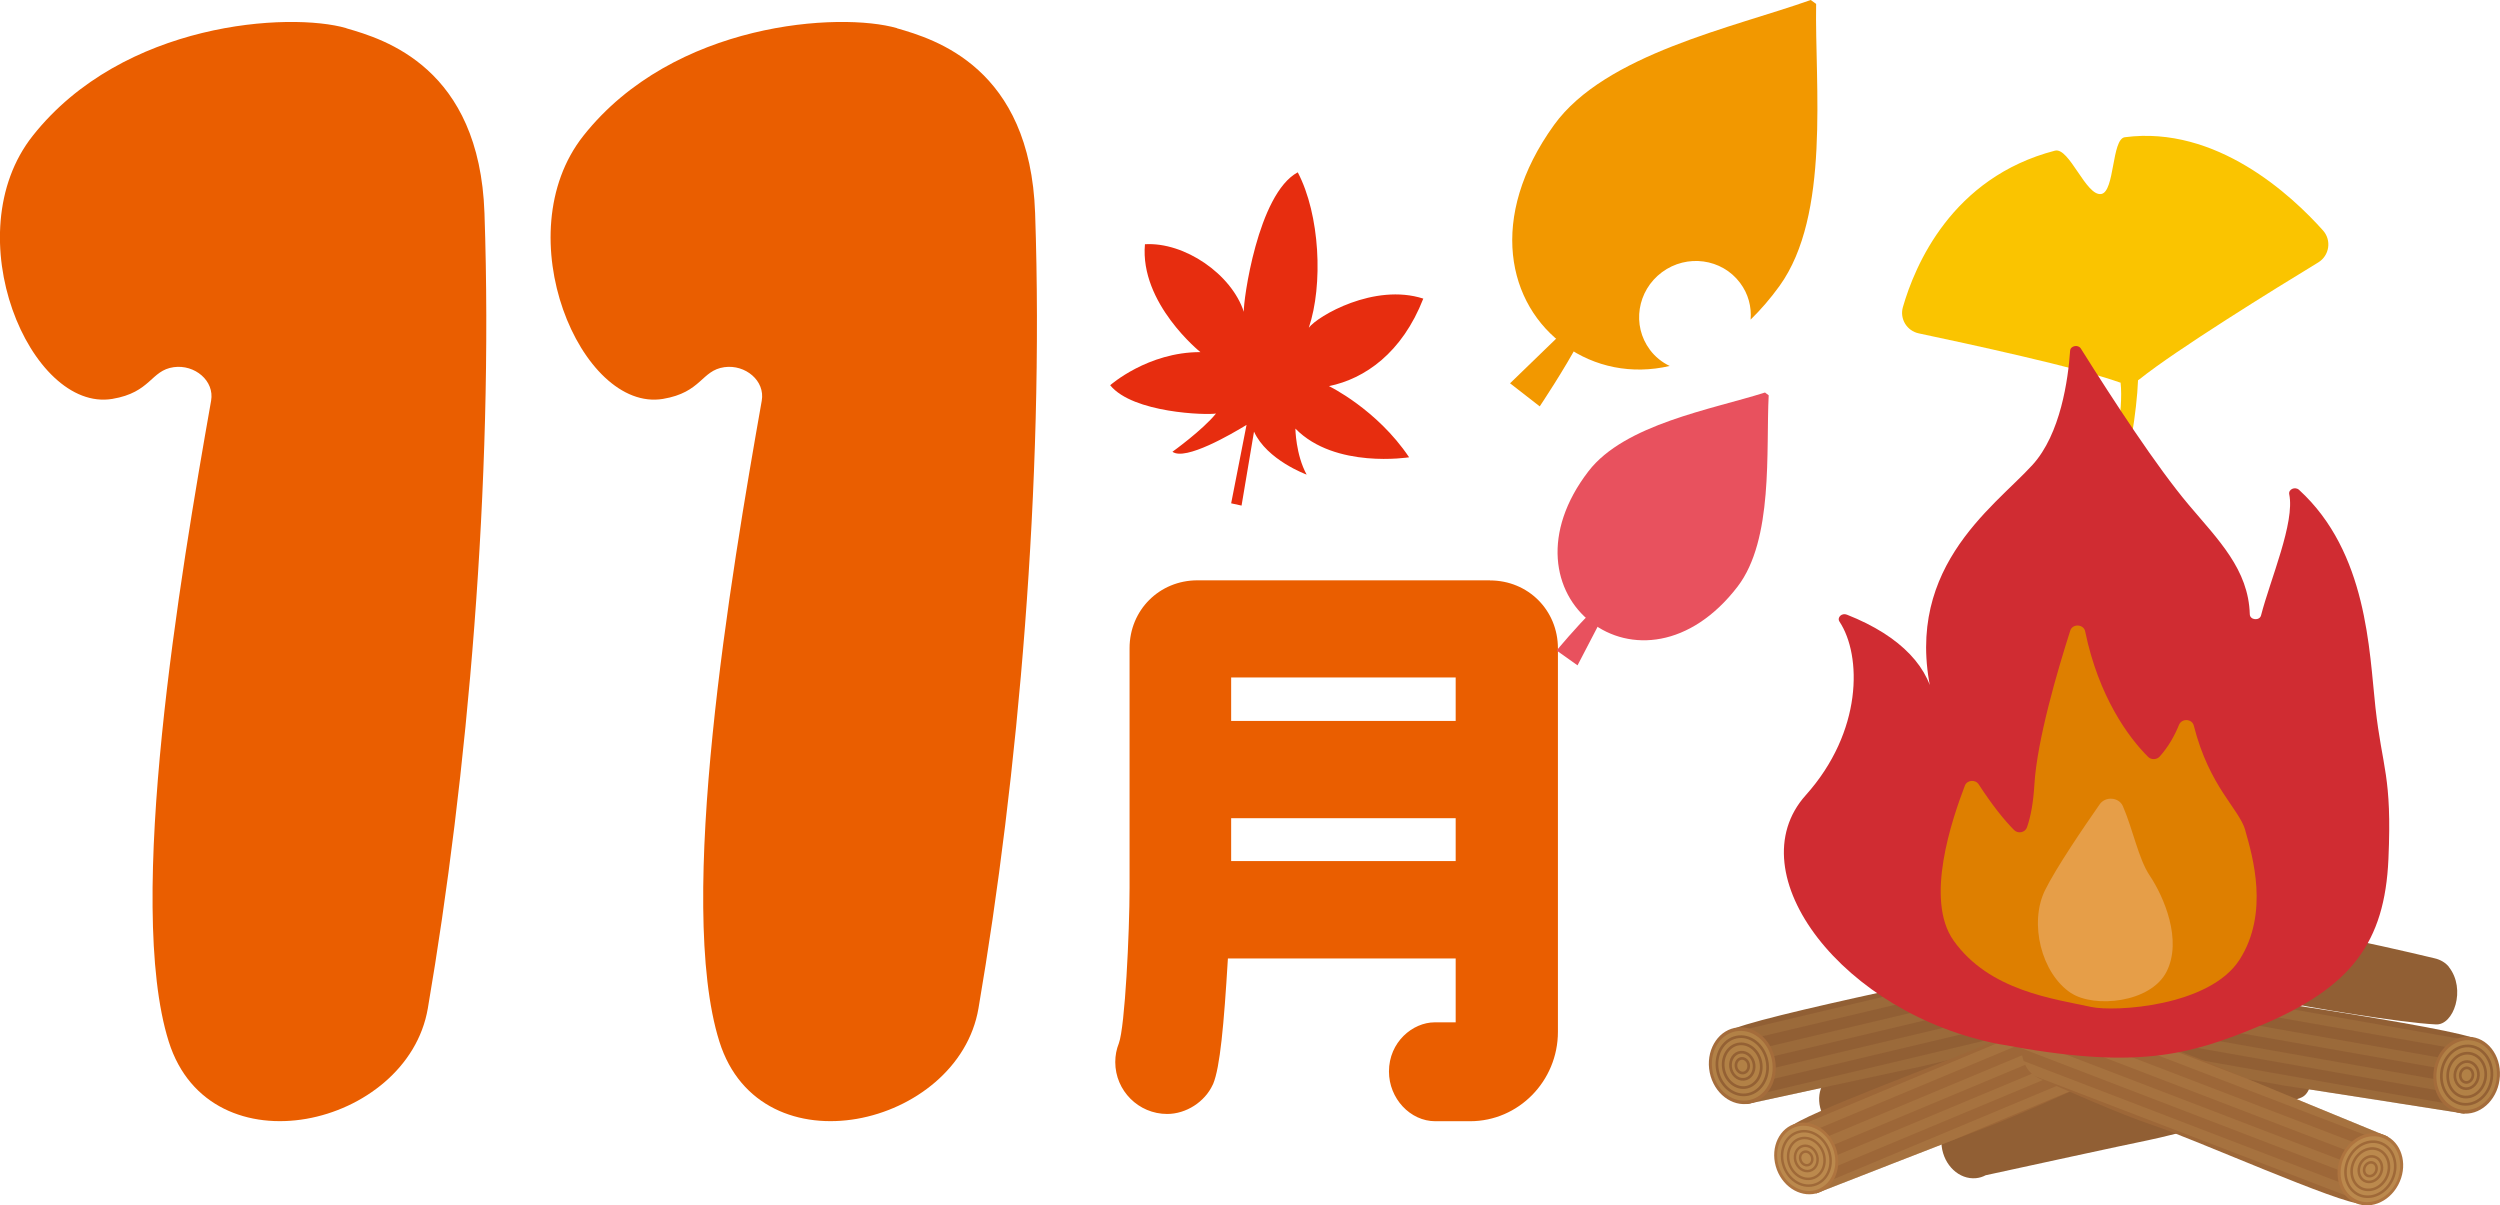 <svg viewBox="0 0 230.82 111.3" xmlns="http://www.w3.org/2000/svg" xmlns:xlink="http://www.w3.org/1999/xlink"><clipPath id="a"><path d="m228.69 95.99c-1.32-1.03-26.95-4.71-29.45-5.03-.6-.08-1.21.03-1.7.32-2.5 1.5-2.6 5.53-.8 6.04 3.46 1.12 10.12 2.34 12.79 2.71s18 2.79 18 2.79 2.21-6 1.15-6.83z"/></clipPath><clipPath id="b"><path d="m159.72 95.18c1.26-1.11 26.64-6.26 29.11-6.73.59-.11 1.21-.04 1.72.22 2.58 1.35 2.92 5.37 1.15 5.99-3.39 1.32-9.97 2.92-12.62 3.45-2.64.53-17.81 3.83-17.81 3.83s-2.56-5.87-1.55-6.75z"/></clipPath><clipPath id="c"><path d="m165.22 104.12c1.01-1.22 15.31-6.35 18.59-7.91 2.78-1.32 8.15-3.24 10.39-4.05.53-.19 1.12-.22 1.63-.05 2.61.87 3.52 4.57 1.97 5.41-2.97 1.73-11.69 5.54-14.08 6.44-2.39.89-16.05 6.23-16.05 6.23s-3.26-5.09-2.45-6.07z"/></clipPath><clipPath id="d"><path d="m218 111.12c-1.6.19-15.71-6.08-19.22-7.23-2.97-.98-8.26-3.34-10.48-4.31-.53-.23-.98-.63-1.24-1.11-1.31-2.47.62-5.83 2.35-5.36 3.4.81 12.49 4.13 14.87 5.15s16.17 6.68 16.17 6.68-1.17 6.03-2.46 6.19z"/></clipPath><path d="m31.98 2.6c-5.23-1.51-20.61-.62-28.96 9.94-7.21 9.12-.23 25.55 7.35 24.29 3.58-.6 3.53-2.63 5.67-2.93 1.94-.27 3.78 1.26 3.45 3.1-2.84 16.08-7.95 46.32-3.91 59.17 3.82 12.15 22.05 7.89 23.92-3.07 3.63-21.23 6.08-48.5 5.23-73.42-.46-13.46-9.28-16.07-12.76-17.07z" fill="#ea5e00"/><path d="m82.82 2.6c-5.23-1.51-20.61-.62-28.96 9.94-7.21 9.12-.23 25.55 7.35 24.29 3.58-.6 3.53-2.63 5.67-2.93 1.94-.27 3.78 1.26 3.45 3.1-2.84 16.08-7.95 46.32-3.91 59.17 3.82 12.15 22.05 7.89 23.92-3.07 3.63-21.23 6.08-48.5 5.23-73.42-.46-13.46-9.28-16.07-12.76-17.07z" fill="#ea5e00"/><path d="m137.57 53.58h-27.01c-3.52 0-6.27 2.75-6.27 6.27v22.11c0 4.12-.42 12.84-.99 14.37-.22.55-.33 1.12-.33 1.73 0 2.64 2.15 4.79 4.79 4.79 1.75 0 3.48-1.11 4.21-2.7l.04-.08c.63-1.52.99-5.41 1.36-11.58h21.03v5.9h-1.93c-2.04 0-4.23 1.82-4.23 4.54 0 2.49 1.96 4.59 4.28 4.59h3.21c4.47 0 8.11-3.7 8.11-8.26v-35.4c0-3.52-2.75-6.27-6.27-6.27zm-3.17 21.96v3.96h-20.73v-3.96zm0-12.99v4.01h-20.73v-4.01z" fill="#ea5e00"/><path d="m102.51 35.56s3.46-3.06 8.32-3.05c0 0-5.61-4.5-5.12-9.96 3.65-.22 7.99 2.75 9.13 6.24-.07-.91 1.28-10.91 4.98-12.88 2.06 3.93 2.35 10.39 1.02 14.35.81-1.08 6.05-4.15 10.57-2.69-1.96 5.02-5.4 7.4-8.71 8.08 0 0 4.42 2.13 7.4 6.57 0 0-6.84 1.1-10.5-2.65 0 0 .03 2.4 1.04 4.25 0 0-3.67-1.34-4.86-3.97l-1.15 6.83-.96-.21s.74-3.76 1.42-7.24c-1.34.82-5.66 3.35-6.84 2.48 0 0 2.8-2.01 4.02-3.53-.87.16-7.66-.04-9.76-2.6z" fill="#e72d0f"/><path d="m162.96 36.24c-4.87 1.55-12.96 2.92-16.3 7.27-4.35 5.66-3.29 11.2.25 13.95s0 0 0 0t0 0c3.54 2.74 9.16 2.37 13.51-3.29 3.34-4.35 2.62-12.55 2.88-17.67" fill="#e8515e"/><path d="m147.02 56.42c-1.49 1.45-3.3 3.64-3.3 3.64l1.93 1.37c.78-1.5 2.07-3.98 2.07-3.98" fill="#e8515e"/><path d="m214.49 21.29c-2.91-3.26-9.86-9.73-18.31-8.62-1.22.16-.92 5.02-2.17 5.24-1.41.25-2.95-4.34-4.28-4-9.54 2.48-12.94 10.62-14.04 14.45-.31 1.08.37 2.19 1.47 2.42 4.37.92 14.9 3.21 18.55 4.53.03 0 .05.01.08.02.28 2.56-.58 7.17-1.57 8.12-.23.79.99 1.32 1.68.32.6-.87 1.4-5.88 1.5-8.66.06-.04.12-.08.17-.12 3.34-2.68 12.47-8.33 16.47-10.76 1.03-.63 1.25-2.04.44-2.95z" fill="#fac400"/><path d="m145.91 31.33c-1.42 2.71-3.75 6.19-3.75 6.19l-2.74-2.13c1.79-1.74 4.74-4.59 4.74-4.59" fill="#f29800"/><path d="m152.33 32.29c-1.68-2.25-1.18-5.45 1.12-7.16 2.3-1.7 5.53-1.26 7.21.99.76 1.01 1.07 2.21.97 3.39.92-.9 1.82-1.93 2.67-3.11 4.72-6.55 3.25-18.53 3.38-26.04l-.5-.36c-7.1 2.53-18.98 4.99-23.7 11.54-6.15 8.53-4.31 16.59 1.05 20.41t0 0s0 0 0 0c2.69 1.92 6.11 2.66 9.63 1.84-.71-.34-1.34-.84-1.84-1.51z" fill="#f29800"/><g fill="#915f34"><path d="m211.36 96.03c-.45-.23-1-.29-1.53-.19-2.21.42-7.5 1.41-10.28 2.23-2.96.87-17.83 4.28-17.86 4.28-1.54.14-2.62 1.69-2.42 3.47.21 1.78 1.62 3.1 3.16 2.96.32-.03.62-.12.9-.27 3.07-.67 12.99-2.83 14.98-3.23 2.36-.48 11.05-2.74 14.08-3.91 1.58-.55 1.27-4.14-1.03-5.34z"/><path d="m226.11 89.28c-.31-.4-.8-.68-1.32-.8-2.19-.52-7.42-1.77-10.3-2.15-3.06-.41-18.03-3.36-18.05-3.37-1.46-.5-3.08.48-3.62 2.19s.22 3.5 1.68 4c.31.1.62.14.93.12 3.07.64 13.01 2.71 14.99 3.15 2.35.52 11.21 2.01 14.45 2.16 1.67.14 2.85-3.26 1.23-5.3z"/><path d="m192.56 79.98c-.51 0-1.03.2-1.45.53-1.77 1.39-6.01 4.7-8.1 6.71-2.23 2.14-13.87 12-13.89 12.01-1.3.83-1.55 2.71-.55 4.19s2.87 2.01 4.17 1.18c.27-.17.5-.4.68-.65 2.42-2.01 10.23-8.49 11.81-9.76 1.87-1.51 8.56-7.52 10.7-9.95 1.14-1.22-.77-4.26-3.37-4.27z"/><path d="m228.69 95.99c-1.32-1.03-26.95-4.71-29.45-5.03-.6-.08-1.21.03-1.7.32-2.5 1.5-2.6 5.53-.8 6.04 3.46 1.12 10.12 2.34 12.79 2.71s18 2.79 18 2.79 2.21-6 1.15-6.83z"/></g><g clip-path="url(#a)" fill="#b28146"><path d="m195.69 91.36.27-.94 33.26 5.86-.27.94z" opacity=".33"/><path d="m195.14 93.32.26-.94 33.26 5.87-.26.94z" opacity=".33"/><path d="m194.59 95.29.26-.94 33.26 5.87-.27.94z" opacity=".33"/><path d="m194.03 97.26.27-.94 33.26 5.86-.27.94z" opacity=".33"/></g><path d="m227.54 102.82c-1.7-.05-2.98-1.69-2.87-3.65s1.58-3.51 3.27-3.45c1.7.05 2.98 1.69 2.87 3.65s-1.58 3.51-3.27 3.45z" fill="#a46c3b"/><path d="m227.56 102.49c-1.54-.05-2.71-1.53-2.61-3.31s1.43-3.18 2.97-3.14c1.54.05 2.71 1.53 2.61 3.31s-1.43 3.18-2.97 3.14z" fill="#b28146"/><path d="m227.59 101.96c-1.29-.04-2.26-1.28-2.18-2.77s1.2-2.66 2.48-2.62c1.29.04 2.26 1.28 2.18 2.77s-1.2 2.66-2.48 2.62z" fill="none" stroke="#946134" stroke-miterlimit="10" stroke-width=".25"/><path d="m227.63 101.29c-.97-.03-1.7-.96-1.64-2.08s.9-2 1.87-1.97 1.7.96 1.64 2.08-.9 2-1.87 1.97z" fill="none" stroke="#946134" stroke-miterlimit="10" stroke-width=".25"/><path d="m227.67 100.52c-.6-.02-1.06-.6-1.02-1.29s.56-1.24 1.16-1.22 1.06.6 1.02 1.29-.56 1.24-1.16 1.22z" fill="none" stroke="#946134" stroke-miterlimit="10" stroke-width=".25"/><path d="m227.7 99.94c-.32-.01-.57-.32-.55-.69s.3-.67.62-.66.57.32.55.69-.3.67-.62.66z" fill="none" stroke="#946134" stroke-miterlimit="10" stroke-width=".25"/><path d="m159.72 95.18c1.26-1.11 26.64-6.26 29.11-6.73.59-.11 1.21-.04 1.72.22 2.58 1.35 2.92 5.37 1.15 5.99-3.39 1.32-9.97 2.92-12.62 3.45-2.64.53-17.81 3.83-17.81 3.83s-2.56-5.87-1.55-6.75z" fill="#915f34"/><g clip-path="url(#b)" fill="#b28146"><path d="m192.4 88.64-.32-.92-32.86 7.78.31.93z" opacity=".33"/><path d="m193.06 90.57-.32-.92-32.86 7.78.32.93z" opacity=".33"/><path d="m193.73 92.5-.32-.92-32.86 7.79.32.92z" opacity=".33"/><path d="m194.4 94.44-.32-.93-32.86 7.79.31.92z" opacity=".33"/></g><path d="m161.27 101.93c1.69-.15 2.88-1.86 2.66-3.81s-1.78-3.41-3.47-3.26-2.88 1.86-2.66 3.81 1.78 3.41 3.47 3.26z" fill="#a46c3b"/><path d="m161.23 101.61c1.54-.14 2.62-1.69 2.41-3.46-.2-1.77-1.61-3.1-3.15-2.96s-2.62 1.69-2.41 3.46c.2 1.77 1.61 3.1 3.15 2.96z" fill="#b28146"/><path d="m161.17 101.08c1.28-.12 2.18-1.41 2.01-2.89s-1.35-2.59-2.63-2.47-2.18 1.41-2.01 2.89 1.35 2.59 2.63 2.47z" fill="none" stroke="#946134" stroke-miterlimit="10" stroke-width=".25"/><path d="m161.09 100.41c.96-.09 1.64-1.06 1.51-2.17s-1.01-1.94-1.98-1.86c-.96.09-1.64 1.06-1.51 2.17s1.01 1.94 1.98 1.86z" fill="none" stroke="#946134" stroke-miterlimit="10" stroke-width=".25"/><path d="m161.01 99.65c.6-.05 1.02-.66.94-1.35s-.63-1.21-1.23-1.15c-.6.05-1.02.66-.94 1.35s.63 1.21 1.23 1.15z" fill="none" stroke="#946134" stroke-miterlimit="10" stroke-width=".25"/><path d="m160.94 99.07c.32-.03.55-.35.51-.73-.04-.37-.34-.65-.66-.62s-.55.35-.51.73c.04.37.34.65.66.62z" fill="none" stroke="#946134" stroke-miterlimit="10" stroke-width=".25"/><path d="m165.22 104.12c1.01-1.22 15.31-6.35 18.59-7.91 2.78-1.32 8.15-3.24 10.39-4.05.53-.19 1.12-.22 1.63-.05 2.61.87 3.52 4.57 1.97 5.41-2.97 1.73-11.69 5.54-14.08 6.44-2.39.89-16.05 6.23-16.05 6.23s-3.26-5.09-2.45-6.07z" fill="#9d6738"/><g clip-path="url(#c)" fill="#bb894d"><path d="m197.56 91.81-.44-.81-32.32 13.5.43.81z" opacity=".33"/><path d="m198.47 93.51-.44-.81-32.32 13.5.43.82z" opacity=".33"/><path d="m199.38 95.22-.44-.82-32.32 13.5.44.82z" opacity=".33"/><path d="m200.29 96.92-.44-.82-32.32 13.51.44.81z" opacity=".33"/></g><path d="m167.67 110.19c1.55-.39 2.41-2.16 1.91-3.95s-2.17-2.91-3.72-2.52-2.41 2.16-1.91 3.95 2.17 2.91 3.72 2.52z" fill="#ae743f"/><path d="m167.59 109.89c1.41-.36 2.19-1.96 1.73-3.59-.45-1.62-1.97-2.65-3.38-2.29s-2.19 1.96-1.73 3.59c.45 1.62 1.97 2.65 3.38 2.29z" fill="#bb894d"/><path d="m167.46 109.41c1.18-.3 1.83-1.64 1.45-3s-1.64-2.21-2.82-1.91-1.83 1.64-1.45 3 1.64 2.21 2.82 1.91z" fill="none" stroke="#9f6938" stroke-miterlimit="10" stroke-width=".23"/><path d="m167.29 108.8c.89-.22 1.37-1.23 1.09-2.25-.29-1.02-1.24-1.66-2.12-1.44-.89.22-1.37 1.23-1.09 2.25.29 1.02 1.24 1.66 2.12 1.44z" fill="none" stroke="#9f6938" stroke-miterlimit="10" stroke-width=".23"/><path d="m167.09 108.1c.55-.14.85-.76.68-1.4-.18-.63-.77-1.03-1.32-.89s-.85.76-.68 1.4c.18.63.77 1.03 1.32.89z" fill="none" stroke="#9f6938" stroke-miterlimit="10" stroke-width=".23"/><path d="m166.94 107.57c.3-.08.46-.41.36-.75s-.41-.56-.71-.48-.46.41-.36.75.41.56.71.48z" fill="none" stroke="#9f6938" stroke-miterlimit="10" stroke-width=".23"/><path d="m218 111.12c-1.6.19-15.71-6.08-19.22-7.23-2.97-.98-8.26-3.34-10.48-4.31-.53-.23-.98-.63-1.24-1.11-1.31-2.47.62-5.83 2.35-5.36 3.4.81 12.49 4.13 14.87 5.15s16.17 6.68 16.17 6.68-1.17 6.03-2.46 6.19z" fill="#9d6738"/><g clip-path="url(#d)" fill="#bb894d"><path d="m185.58 97.48-.25.9 33.24 12.76.25-.9z" opacity=".33"/><path d="m186.11 95.59-.25.9 33.24 12.76.25-.91z" opacity=".33"/><path d="m186.63 93.7-.25.9 33.25 12.76.25-.91z" opacity=".33"/><path d="m187.16 91.81-.25.9 33.24 12.76.25-.91z" opacity=".33"/></g><path d="m220.45 104.94c-1.42-.8-3.29-.1-4.17 1.56-.89 1.66-.45 3.66.97 4.46s3.29.1 4.17-1.56c.89-1.66.45-3.66-.97-4.46z" fill="#ae743f"/><path d="m220.31 105.21c-1.29-.73-2.99-.09-3.79 1.42s-.41 3.33.88 4.06 2.99.09 3.79-1.42.41-3.33-.88-4.06z" fill="#bb894d"/><path d="m220.07 105.66c-1.08-.61-2.5-.08-3.17 1.19-.67 1.26-.34 2.78.73 3.39 1.08.61 2.5.08 3.17-1.19.67-1.26.34-2.78-.73-3.39z" fill="none" stroke="#9f6938" stroke-miterlimit="10" stroke-width=".24"/><path d="m219.76 106.23c-.81-.46-1.88-.06-2.38.89s-.26 2.09.55 2.55 1.88.06 2.38-.89.26-2.09-.55-2.55z" fill="none" stroke="#9f6938" stroke-miterlimit="10" stroke-width=".24"/><path d="m219.42 106.88c-.5-.28-1.16-.04-1.48.55-.31.59-.16 1.3.34 1.58s1.16.04 1.48-.55.16-1.3-.34-1.58z" fill="none" stroke="#9f6938" stroke-miterlimit="10" stroke-width=".24"/><path d="m219.16 107.38c-.27-.15-.63-.02-.8.3s-.09.7.18.85.63.02.8-.3.09-.7-.18-.85z" fill="none" stroke="#9f6938" stroke-miterlimit="10" stroke-width=".24"/><path d="m184.72 96.43c-14.59-2.76-24.46-15.8-18-23.01 5.27-5.88 5.18-12.9 3.12-16.02-.26-.39.21-.84.68-.65 5.07 2 7.77 4.99 8.08 8.34-3.4-12.34 5.42-18.17 9.05-22.16 2.61-2.86 3.3-7.93 3.48-10.55.03-.46.74-.6.99-.2 3.04 4.84 6.98 10.89 9.96 14.43 2.74 3.25 5.52 5.96 5.64 10.11.02.54.91.62 1.04.09.86-3.33 3.14-8.57 2.6-11.18-.09-.45.54-.74.91-.4 6.31 5.77 6.47 14.85 7.05 20.09.63 5.66 1.54 6.27 1.2 13.98s-3.41 11.84-11.7 15.34c-6.89 2.91-11.77 4.11-24.11 1.78z" fill="#d02c32"/><path d="m207.31 76.67c-.58-2.02-3.31-3.97-4.76-9.67-.16-.65-1.11-.7-1.37-.07-.38.94-.94 1.98-1.78 2.92-.27.3-.77.32-1.06.04-1.83-1.81-4.58-5.58-5.82-11.59-.14-.69-1.17-.74-1.38-.07-1.17 3.66-3.06 10.08-3.31 14.22-.1 1.7-.34 2.94-.68 3.93-.17.49-.83.63-1.2.25-.94-.95-2.02-2.3-3.26-4.21-.31-.48-1.08-.41-1.28.12-1.18 3.1-3.73 10.51-1.04 14.3 3.29 4.64 9.22 5.37 12.71 6.13 2.16.47 10.92-.04 13.69-4.36s1.2-9.58.53-11.94z" fill="#de7f00"/><path d="m191.23 91.7c-2.77-1.82-3.9-6.49-2.42-9.5 1.02-2.07 3.57-5.82 5.05-7.94.53-.76 1.77-.67 2.14.17.92 2.11 1.44 4.85 2.46 6.38 1.35 2.01 3.04 5.99 1.58 8.89s-6.69 3.39-8.81 1.99z" fill="#e69e48"/></svg>